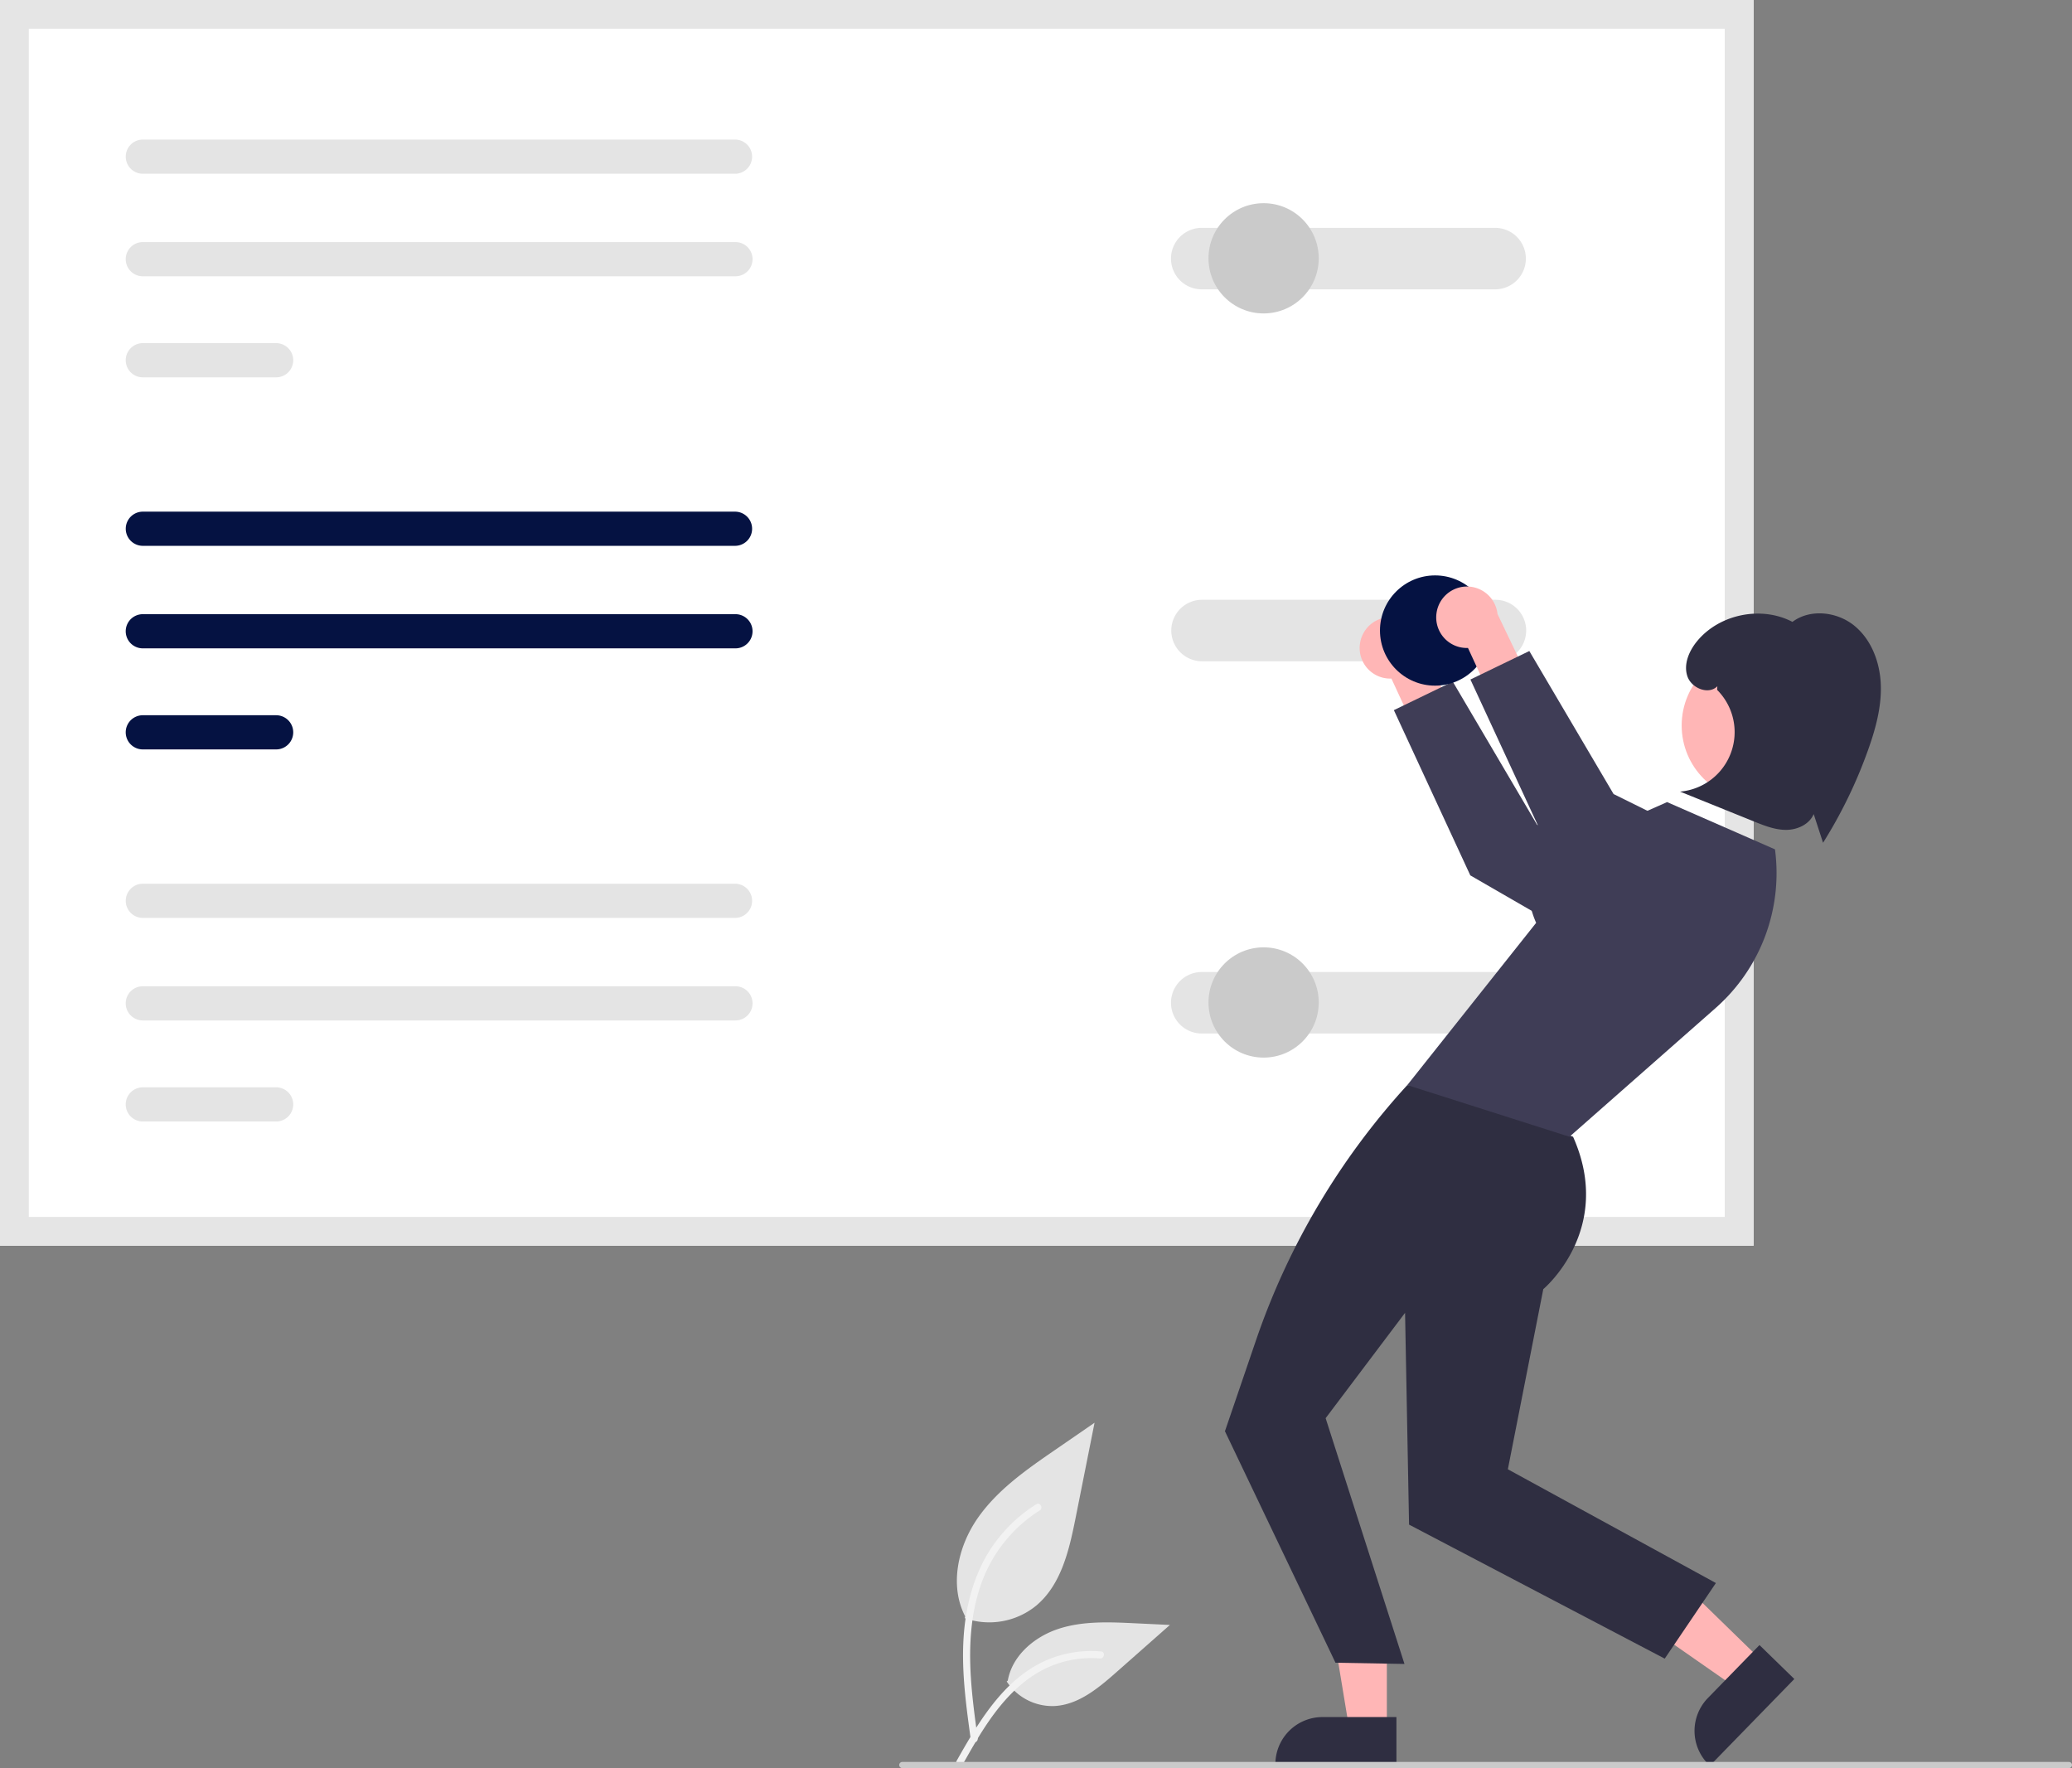 <svg xmlns="http://www.w3.org/2000/svg" data-name="Layer 1" width="676.658" height="577.348"><rect width="100%" height="100%" fill="#808080" stroke="none"/><path data-name="Path 438" d="M315.043 528.398a24.215 24.215 0 0023.383-4.12c8.19-6.874 10.758-18.195 12.847-28.681l6.18-31.017-12.938 8.909c-9.305 6.406-18.819 13.018-25.26 22.298s-9.253 21.947-4.078 31.988" fill="#e4e4e4"/><path data-name="Path 439" d="M317.04 568.108c-1.628-11.864-3.303-23.88-2.158-35.872 1.015-10.649 4.264-21.048 10.878-29.579a49.206 49.206 0 0112.625-11.44c1.262-.797 2.424 1.203 1.167 1.997a46.78 46.78 0 00-18.504 22.325c-4.029 10.246-4.676 21.416-3.982 32.3.42 6.583 1.311 13.122 2.206 19.653a1.198 1.198 0 01-.808 1.423 1.163 1.163 0 01-1.422-.808z" fill="#f2f2f2"/><path data-name="Path 442" d="M328.762 549.072a17.825 17.825 0 0015.531 8.018c7.865-.373 14.418-5.86 20.317-11.07l17.452-15.409-11.55-.553c-8.306-.397-16.826-.77-24.738 1.794s-15.207 8.726-16.654 16.915" fill="#e4e4e4"/><path data-name="Path 443" d="M312.438 574.928c7.84-13.872 16.932-29.288 33.18-34.216a37.026 37.026 0 0113.956-1.44c1.482.127 1.112 2.411-.367 2.284a34.398 34.398 0 00-22.272 5.892c-6.28 4.275-11.17 10.218-15.307 16.52-2.535 3.86-4.806 7.884-7.077 11.902-.725 1.285-2.847.357-2.113-.942z" fill="#f2f2f2"/><path d="M572.662 406.79H0V0h572.662z" fill="#fff"/><path d="M46.648 167.076a5.58 5.58 0 000 11.16h193.39a5.58 5.58 0 000-11.16zm0 33.479a5.58 5.58 0 10-.023 11.16H240.18a5.58 5.58 0 100-11.16zm0 33a5.58 5.58 0 10-.023 11.16H90.18a5.58 5.58 0 100-11.16z" fill="#051242"/><path d="M572.662 406.79H0V0h572.662zM9.414 397.378h553.835V9.414H9.414z" fill="#e5e5e5"/><path d="M392.472 317.406a10.037 10.037 0 00-.042 20.074h95.838a10.037 10.037 0 100-20.074zm0-121.547a10.037 10.037 0 00-.042 20.073h95.838a10.037 10.037 0 100-20.073zM46.648 322.055a5.58 5.58 0 10-.023 11.16H240.18a5.58 5.58 0 100-11.16zm0 33a5.58 5.58 0 10-.023 11.16H90.18a5.58 5.58 0 100-11.16zm0-66.479a5.58 5.58 0 000 11.16h193.39a5.58 5.58 0 000-11.16zm0-243a5.58 5.58 0 000 11.16h193.39a5.58 5.58 0 000-11.16zm0 33.479a5.58 5.58 0 10-.023 11.16H240.18a5.58 5.58 0 100-11.16zm0 33a5.58 5.58 0 10-.023 11.16H90.18a5.58 5.58 0 100-11.16zm345.824-37.649a10.037 10.037 0 00-.042 20.074h95.838a10.037 10.037 0 100-20.074z" fill="#e4e4e4"/><circle cx="412.662" cy="84.348" r="18" fill="#cacaca"/><path d="M444.122 210.248a9.978 9.978 0 0010.277 11.334l9.558 20.7 13.997-2.74-13.91-29.043a10.032 10.032 0 00-19.922-.251z" fill="#ffb6b6"/><path fill="#3f3d56" d="M540.954 288.584l-39-19.291-27.52-46.707-19.236 9.305 24.964 53.957 63.064 36.405-2.272-33.669z"/><path fill="#ffb6b6" d="M452.907 564.696l-12.26-.001-5.833-35.348 18.095.001-.002 35.348z"/><path d="M456.034 576.58l-39.531-.002v-.5a15.387 15.387 0 0115.386-15.386h.001l24.144.001z" fill="#2f2e41"/><path fill="#ffb6b6" d="M575.282 542.21l-8.554 8.782-29.392-20.484 12.625-12.962 25.321 24.664z"/><path d="M585.977 548.262l-27.582 28.318-.358-.35a15.387 15.387 0 01-.287-21.757l16.847-17.296zM468.064 354.326h-8.48a236.912 236.912 0 00-49.422 83.371l-10.13 29.659 36.102 75.59 22.528.402-25.748-80.252 25.94-34.4 1.308 69.152 83.492 43.763 16.71-24.685-67.94-37.15 11.57-58.82s23.28-19.412 9.724-49.76z" fill="#2f2e41"/><path d="M579.662 277.348l-35.235-15.433-38.783 17.186s-10.982 6.247-3.982 22.247l-42.078 52.978s.078.022 52.96 16.87l47.711-42.016a58.743 58.743 0 0019.407-51.832z" fill="#3f3d56"/><circle cx="573.749" cy="236.899" r="24.561" fill="#ffb6b6"/><path d="M605.557 204.305c-5.637-4.585-14.38-5.587-20.198-1.235-10.15-5.327-23.865-2.548-31.14 6.309-2.619 3.187-4.474 7.499-3.178 11.415 1.295 3.915 6.882 6.217 9.794 3.296l-.052 1.204a19.495 19.495 0 01-12.12 33.198l24.145 9.754c3.386 1.368 6.88 2.758 10.533 2.74s7.545-1.794 8.962-5.16l3.057 9.37a154.226 154.226 0 0014.715-30.337c2.437-6.845 4.407-14.004 4.144-21.266-.263-7.262-3.025-14.702-8.662-19.288z" fill="#2f2e41"/><circle cx="412.662" cy="327.348" r="18" fill="#cacaca"/><circle cx="468.662" cy="205.895" r="18" fill="#051242"/><path d="M469.122 200.248a9.978 9.978 0 0010.277 11.334l9.558 20.7 13.997-2.74-13.91-29.043a10.032 10.032 0 00-19.922-.251z" fill="#ffb6b6"/><path fill="#3f3d56" d="M565.954 278.584l-39-19.291-27.52-46.707-19.236 9.305 24.964 53.957 63.064 36.405-2.272-33.669z"/><path d="M675.658 577.348h-381a1 1 0 010-2h381a1 1 0 010 2z" fill="#cacaca"/></svg>